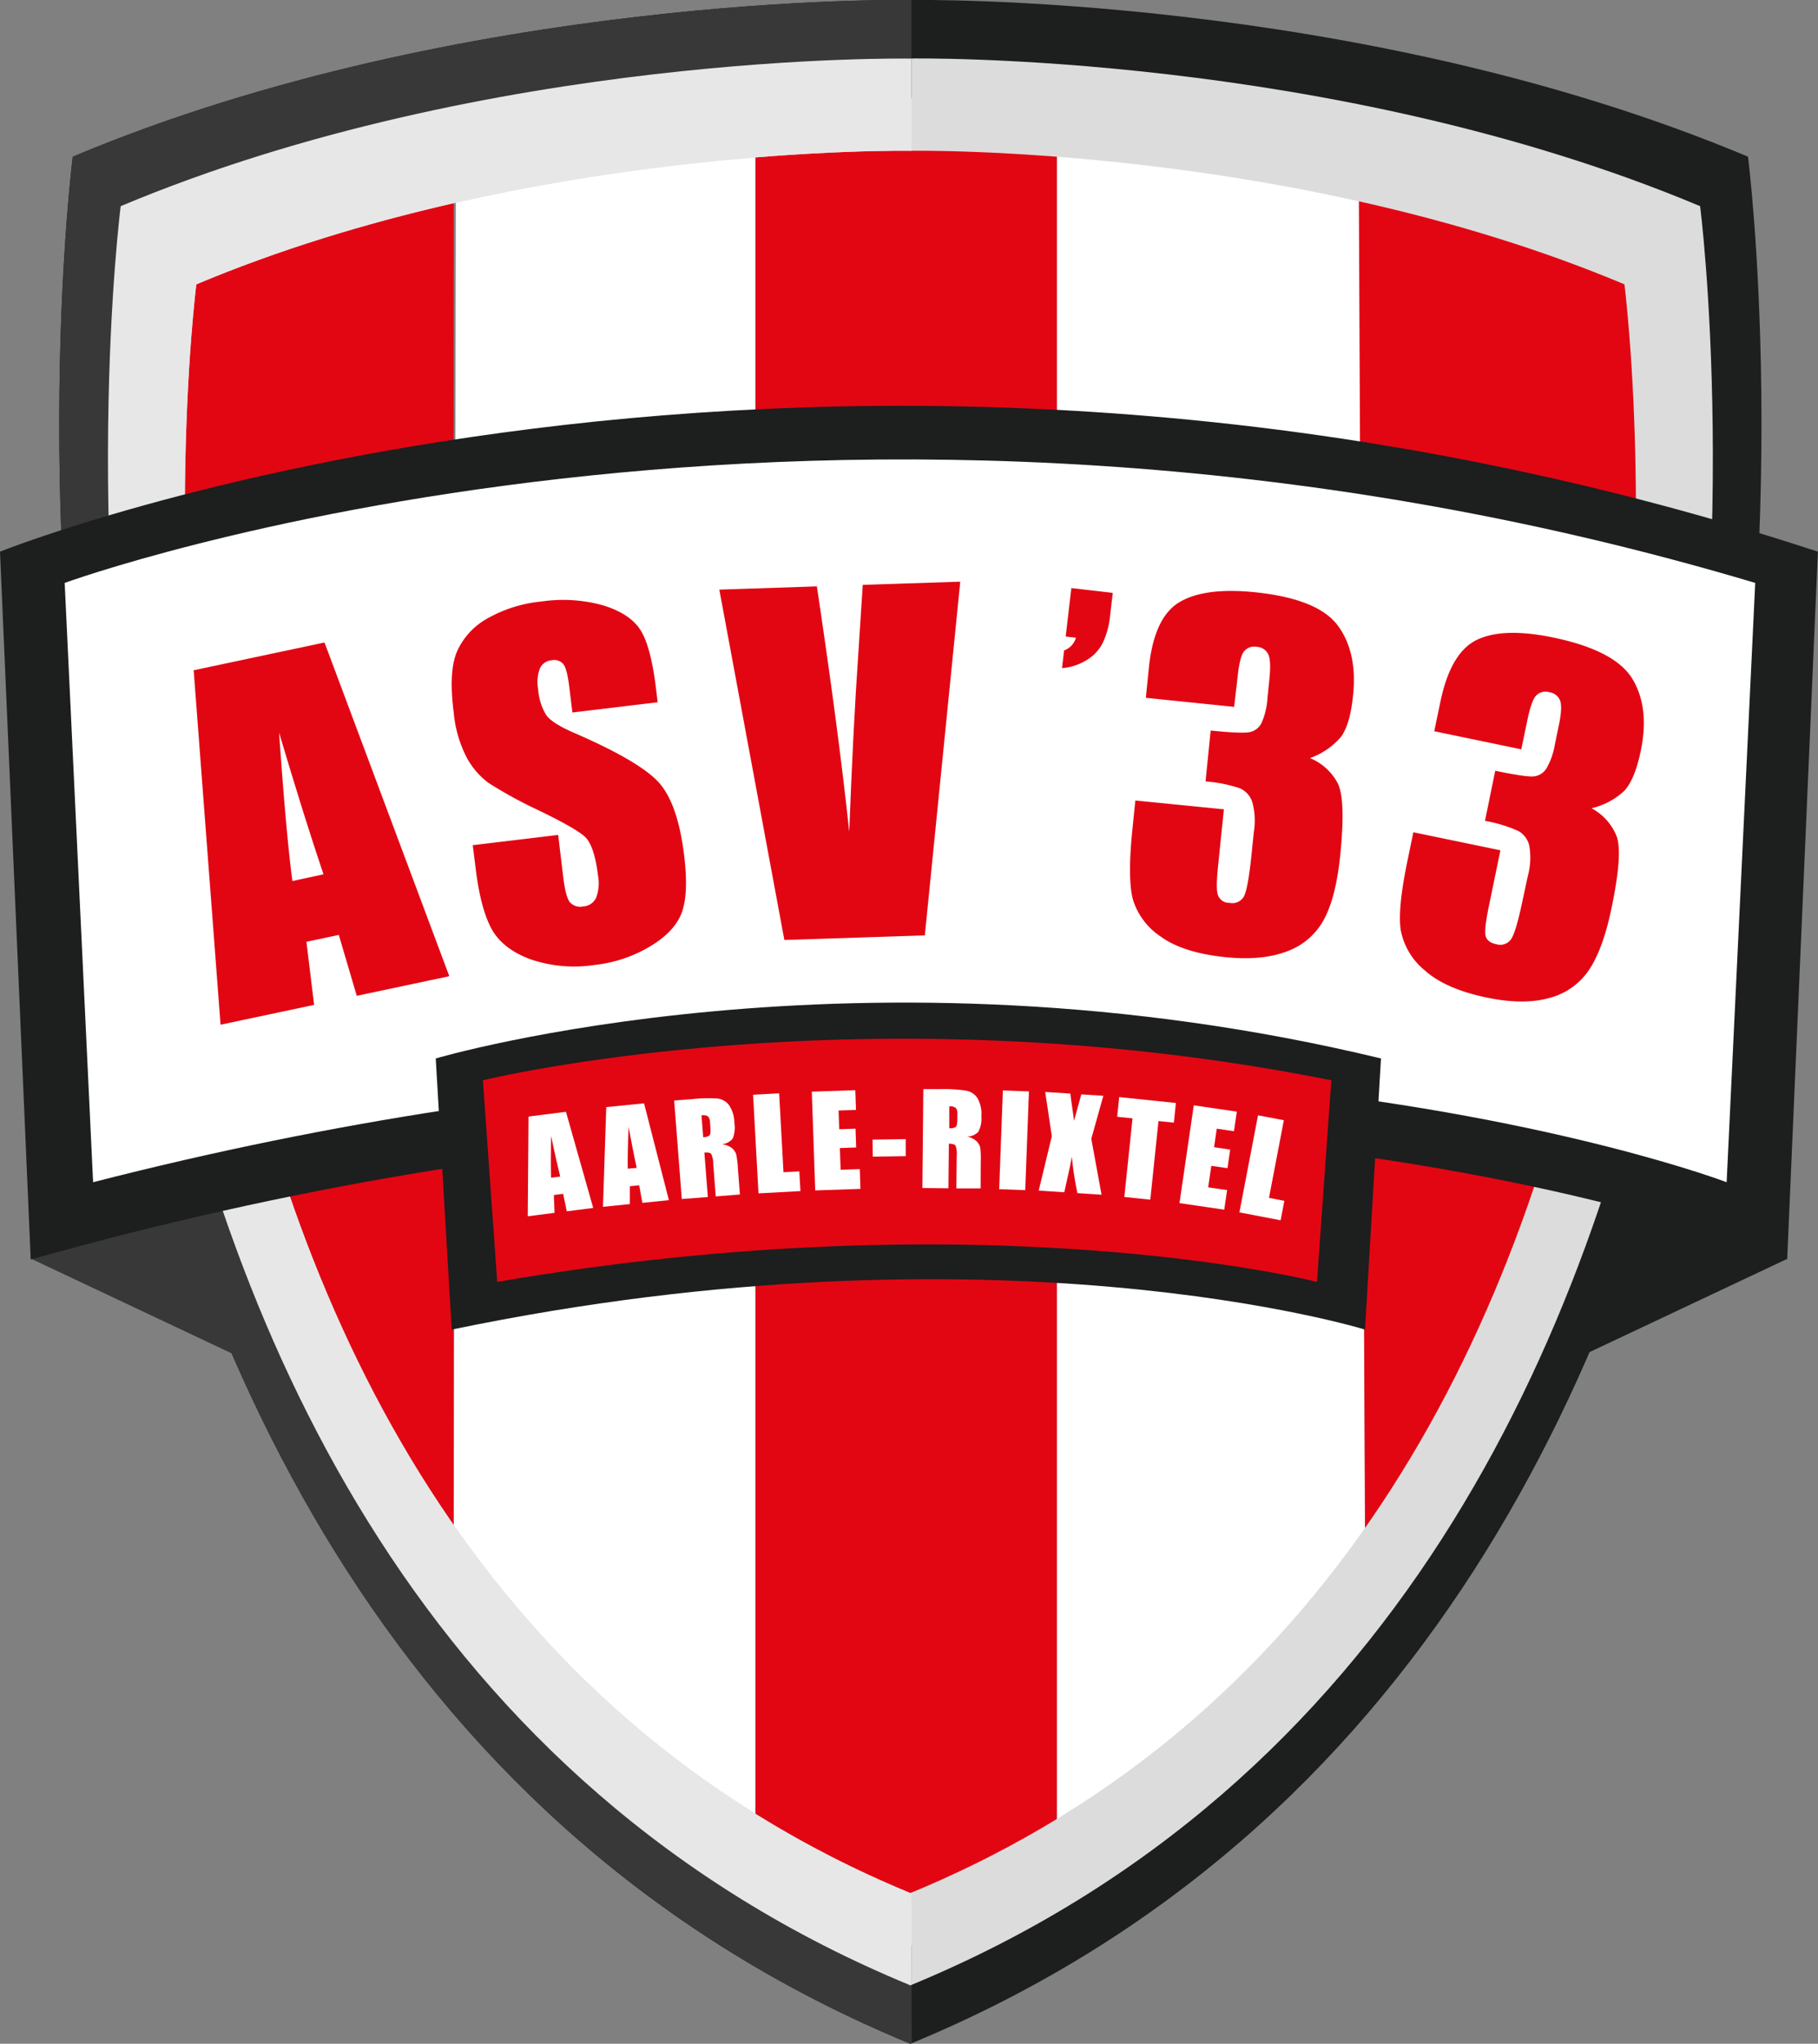 <svg xmlns="http://www.w3.org/2000/svg" viewBox="0 0 355.02 399"><rect x="0" y="0" width="355.02" height="399" fill="#808080" stroke="none"/><g id="ab4f6d69-7d58-42a8-b193-9ffc09fecc39" data-name="Laag 2"><g id="b03da24a-67e6-4c48-be04-0680d148ea24" data-name="Laag 1"><polygon points="296.85 270.36 348.91 245.81 310.07 216.68 296.85 270.36" style="fill:#1d1e1e"/><rect x="147.5" y="17.69" width="58.91" height="357.39" style="fill:#e20613"/><polygon points="147.5 367.23 88.59 314.87 89.02 29.48 147.5 17.69 147.5 367.23" style="fill:#fff"/><polygon points="88.59 314.87 29.68 178.72 29.68 43.88 88.59 29.48 88.59 314.87" style="fill:#e20613"/><polygon points="206.41 17.69 265.75 29.48 266.63 314.87 206.41 367.23 206.41 17.69" style="fill:#fff"/><polygon points="265.32 29.48 324.23 46.49 324.23 181.34 266.63 314.87 265.32 29.48" style="fill:#e20613"/><path d="M341.35,30.59C264.92-1.52,177.78,0,177.78,0S90.65-1.52,14.21,30.59c0,0-36.69,285.86,163.57,368.41C378,316.45,341.35,30.59,341.35,30.59ZM177.78,379.89C-3.29,305.25,29.88,46.77,29.88,46.77c69.12-29,147.9-27.65,147.9-27.65s78.79-1.38,147.9,27.65C325.68,46.77,358.85,305.25,177.78,379.89Z" style="fill:#1d1e1e"/><path d="M332,40.25C259.93,10,177.78,11.42,177.78,11.42S95.63,10,23.57,40.25c0,0-34.59,269.51,154.21,347.34C366.59,309.76,332,40.25,332,40.25ZM177.78,369.57C7.07,299.2,38.34,55.51,38.34,55.51,103.5,28.14,177.78,29.44,177.78,29.44s74.28-1.3,139.44,26.07C317.22,55.51,348.5,299.2,177.78,369.57Z" style="fill:#dcdcdc"/><path d="M178,379.78l-.26.11C-3.29,305.25,29.88,46.77,29.88,46.77c69.12-29,147.9-27.65,147.9-27.65H178V0h-.26S90.65-1.52,14.21,30.59c0,0-36.69,285.86,163.57,368.41l.26-.11Z" style="fill:#383838"/><polygon points="58.28 270.36 6.22 245.81 45.06 216.68 58.28 270.36" style="fill:#383838"/><path d="M178,369.46l-.26.11C7.07,299.2,38.34,55.51,38.34,55.51,103.5,28.14,177.78,29.44,177.78,29.44H178v-18h-.26S95.63,10,23.57,40.25c0,0-34.59,269.51,154.21,347.34l.26-.11Z" style="fill:#e8e7e7"/><path d="M0,107.7s159.52-64.07,355,0l-6,138.19s-137.93-57.79-343,0Z" style="fill:#1d1e1e"/><path d="M12.63,113.8s148.34-54.24,330.13,0l-5.58,117s-128.26-48.93-319,0Z" style="fill:#fff"/><path d="M85.09,206.64s82.94-24.54,184.59,0l-3.12,52.93s-71.71-22.13-178.35,0Z" style="fill:#1d1e1e"/><path d="M94.3,210.9s74.44-18.25,165.68,0l-2.8,39.36s-64.37-16.46-160.08,0Z" style="fill:#e20613"/><path d="M110.52,217.05l5.32,18.77-5.16.66-.71-3.41-1.81.23.13,3.48-5.23.67.15-19.47ZM109.4,229.7c-.53-2.14-1.13-4.78-1.79-7.94q-.08,5.6,0,8.16Z" style="fill:#fff"/><path d="M125.77,215.4l4.85,18.9-5.18.53-.62-3.43-1.82.19,0,3.48-5.25.53.64-19.46ZM124.34,228c-.48-2.14-1-4.81-1.59-8q-.23,5.59-.16,8.16Z" style="fill:#fff"/><path d="M131.65,214.85l3.6-.28a28.43,28.43,0,0,1,4.89-.11,3.36,3.36,0,0,1,2.19,1.24,6.33,6.33,0,0,1,1.08,3.52,5.67,5.67,0,0,1-.33,3.06,3,3,0,0,1-2.17,1.1,3.84,3.84,0,0,1,2.11.83,2.9,2.9,0,0,1,.73,1.08,17.84,17.84,0,0,1,.35,2.84l.39,5.07-4.72.37-.49-6.39a4.43,4.43,0,0,0-.4-1.9c-.18-.23-.63-.32-1.33-.27l.68,8.68-5.09.39Zm5.34,2.89.33,4.28a2.3,2.3,0,0,0,1.19-.32c.21-.18.29-.69.22-1.53l-.08-1.06a1.66,1.66,0,0,0-.42-1.18A2,2,0,0,0,137,217.74Z" style="fill:#fff"/><path d="M152.15,213.44l.85,15.41,3.09-.17.22,3.85-8.19.45-1.06-19.26Z" style="fill:#fff"/><path d="M158.53,213.12l8.49-.29.14,3.86-3.4.11.12,3.66,3.19-.11.12,3.67-3.18.11.15,4.24,3.74-.13.13,3.86-8.83.3Z" style="fill:#fff"/><path d="M176.87,222.39l0,3.32-6.43.1-.05-3.33Z" style="fill:#fff"/><path d="M180.31,212.62l3.61,0a27.35,27.35,0,0,1,4.88.33,3.35,3.35,0,0,1,2.07,1.42,6.21,6.21,0,0,1,.77,3.6,5.44,5.44,0,0,1-.6,3,3,3,0,0,1-2.25.91,3.82,3.82,0,0,1,2,1,2.86,2.86,0,0,1,.63,1.14,17.31,17.31,0,0,1,.1,2.86L191.5,232l-4.74,0,.07-6.42a4.42,4.42,0,0,0-.23-1.92c-.16-.24-.59-.37-1.3-.38l-.09,8.7-5.09-.05Zm5.07,3.36,0,4.29a2.35,2.35,0,0,0,1.21-.22c.23-.16.35-.66.36-1.51v-1.06a1.56,1.56,0,0,0-.32-1.2A1.82,1.82,0,0,0,185.38,216Z" style="fill:#fff"/><path d="M200.93,213.07l-.72,19.28-5.09-.19.72-19.28Z" style="fill:#fff"/><path d="M215.46,213.93l-2.35,8.39,2,10.92-4.71-.31a62.76,62.76,0,0,1-1.09-7.12c-.21,1.21-.47,2.49-.79,3.84l-.68,3.11-5-.33,2.56-10.61-1.29-8.64,4.91.32c.06.54.18,1.44.36,2.69.15,1,.27,1.84.35,2.64l1.43-5.18Z" style="fill:#fff"/><path d="M229.63,215.33l-.4,3.84-3-.31-1.6,15.35-5.07-.53,1.6-15.35-3-.31.4-3.84Z" style="fill:#fff"/><path d="M233.12,215.79l8.41,1.23-.56,3.82-3.36-.49-.53,3.62,3.15.46-.53,3.63-3.15-.46-.62,4.2,3.7.54-.56,3.82-8.74-1.28Z" style="fill:#fff"/><path d="M250.71,218.7l-2.9,15.15,3,.59-.73,3.79-8.05-1.54,3.64-18.95Z" style="fill:#fff"/><path d="M63.37,125.43l24.37,65.15-18.07,3.83-3.51-11.89-6.32,1.34,1.5,12.32-18.27,3.87-5.25-69.2Zm-.2,45.26Q59.4,159.53,54.49,143q1.4,19.9,2.6,29Z" style="fill:#e20613"/><path d="M128.43,137.1l-16.65,2-.62-5.06c-.29-2.36-.68-3.84-1.19-4.43a2.36,2.36,0,0,0-2.25-.71,2.73,2.73,0,0,0-2.29,1.6,7.64,7.64,0,0,0-.34,4.07,11.08,11.08,0,0,0,1.56,5c.73,1.08,2.59,2.27,5.57,3.55q12.84,5.58,16.5,9.72t4.88,14.17q.89,7.29-.41,11t-6,6.61A26.84,26.84,0,0,1,116,188.4a26.25,26.25,0,0,1-12.62-1.2q-5.42-2.08-7.5-6.07t-3-11.65L92.32,165,109,163l1,8.31c.31,2.56.75,4.18,1.3,4.85a2.74,2.74,0,0,0,2.63.79,2.93,2.93,0,0,0,2.49-1.71,8,8,0,0,0,.37-4.24q-.73-6-2.62-7.69T105,158.11a84.39,84.39,0,0,1-9.64-5.29,15.08,15.08,0,0,1-4.26-5A23.92,23.92,0,0,1,88.59,139q-1-7.84.62-11.72a13.74,13.74,0,0,1,5.85-6.47,26.52,26.52,0,0,1,10.66-3.38,29,29,0,0,1,12.18.79q5.19,1.63,7.2,4.83t3,11.34Z" style="fill:#e20613"/><path d="M187.52,113.56l-6.92,69.05-27.43.9-12.7-68.4,19.05-.63q4.24,28.29,6.32,47.91.74-19.92,1.81-35.38l.83-12.83Z" style="fill:#e20613"/><path d="M255.81,148a10.73,10.73,0,0,1,5.41,4.89q1.62,3.18.49,14.17-.84,8.16-3.18,12.47a13.3,13.3,0,0,1-7.19,6.19q-4.84,1.88-12.06,1.14-8.21-.84-12.59-4a13.39,13.39,0,0,1-5.47-7.31q-1.07-4.09-.06-13.86l.55-5.41L239,158l-1.14,11.12c-.31,3-.32,4.86,0,5.7a2.32,2.32,0,0,0,2.25,1.44,2.58,2.58,0,0,0,2.8-1.25c.53-1,1-3.59,1.46-7.88l.48-4.73a13.67,13.67,0,0,0-.31-5.84,4.44,4.44,0,0,0-2.4-2.66,27.74,27.74,0,0,0-6.72-1.35l1-9.93c4.1.42,6.64.52,7.64.31a3.33,3.33,0,0,0,2.3-1.81,13.85,13.85,0,0,0,1.15-4.84l.39-3.81c.24-2.39.15-4-.27-4.81a2.6,2.6,0,0,0-2.21-1.38,2.55,2.55,0,0,0-2.57,1c-.53.75-.92,2.44-1.19,5.06L241,138l-17.24-1.77.59-5.83q1-9.81,5.89-12.79t14.73-2q12.35,1.26,16.25,6.48t3,13.72q-.58,5.75-2.43,8.14A14.27,14.27,0,0,1,255.81,148Z" style="fill:#e20613"/><path d="M310.8,157.79a10.75,10.75,0,0,1,4.88,5.43q1.27,3.33-1,14.15-1.66,8-4.44,12.08a13.37,13.37,0,0,1-7.79,5.41q-5,1.37-12.12-.11-8.07-1.68-12.11-5.32a13.34,13.34,0,0,1-4.68-7.83q-.65-4.18,1.36-13.8l1.1-5.32L293,166,290.73,177q-.9,4.37-.63,5.66c.19.86.88,1.42,2.09,1.67a2.57,2.57,0,0,0,2.91-1q.94-1.37,2.26-7.68l1-4.66a13.73,13.73,0,0,0,.29-5.84,4.46,4.46,0,0,0-2.11-2.9,27.71,27.71,0,0,0-6.55-2l2-9.78q6,1.26,7.57,1.1A3.32,3.32,0,0,0,302,150a13.84,13.84,0,0,0,1.64-4.69l.78-3.75c.49-2.35.56-4,.23-4.81a2.62,2.62,0,0,0-2.06-1.6,2.57,2.57,0,0,0-2.66.69q-.9,1-1.7,4.92l-1.15,5.53-17-3.53,1.2-5.74q2-9.66,7.16-12.12t14.87-.44q12.13,2.52,15.49,8.12t1.61,14c-.78,3.77-1.87,6.39-3.25,7.85A14.12,14.12,0,0,1,310.8,157.79Z" style="fill:#e20613"/><path d="M217.3,115.75l-.51,4.33a15.94,15.94,0,0,1-1.47,5.48,8.29,8.29,0,0,1-3.23,3.37,10.8,10.8,0,0,1-4.7,1.51l.41-3.46a3.71,3.71,0,0,0,2.31-2.48l-2-.23,1.1-9.46Z" style="fill:#e20613"/></g></g></svg>